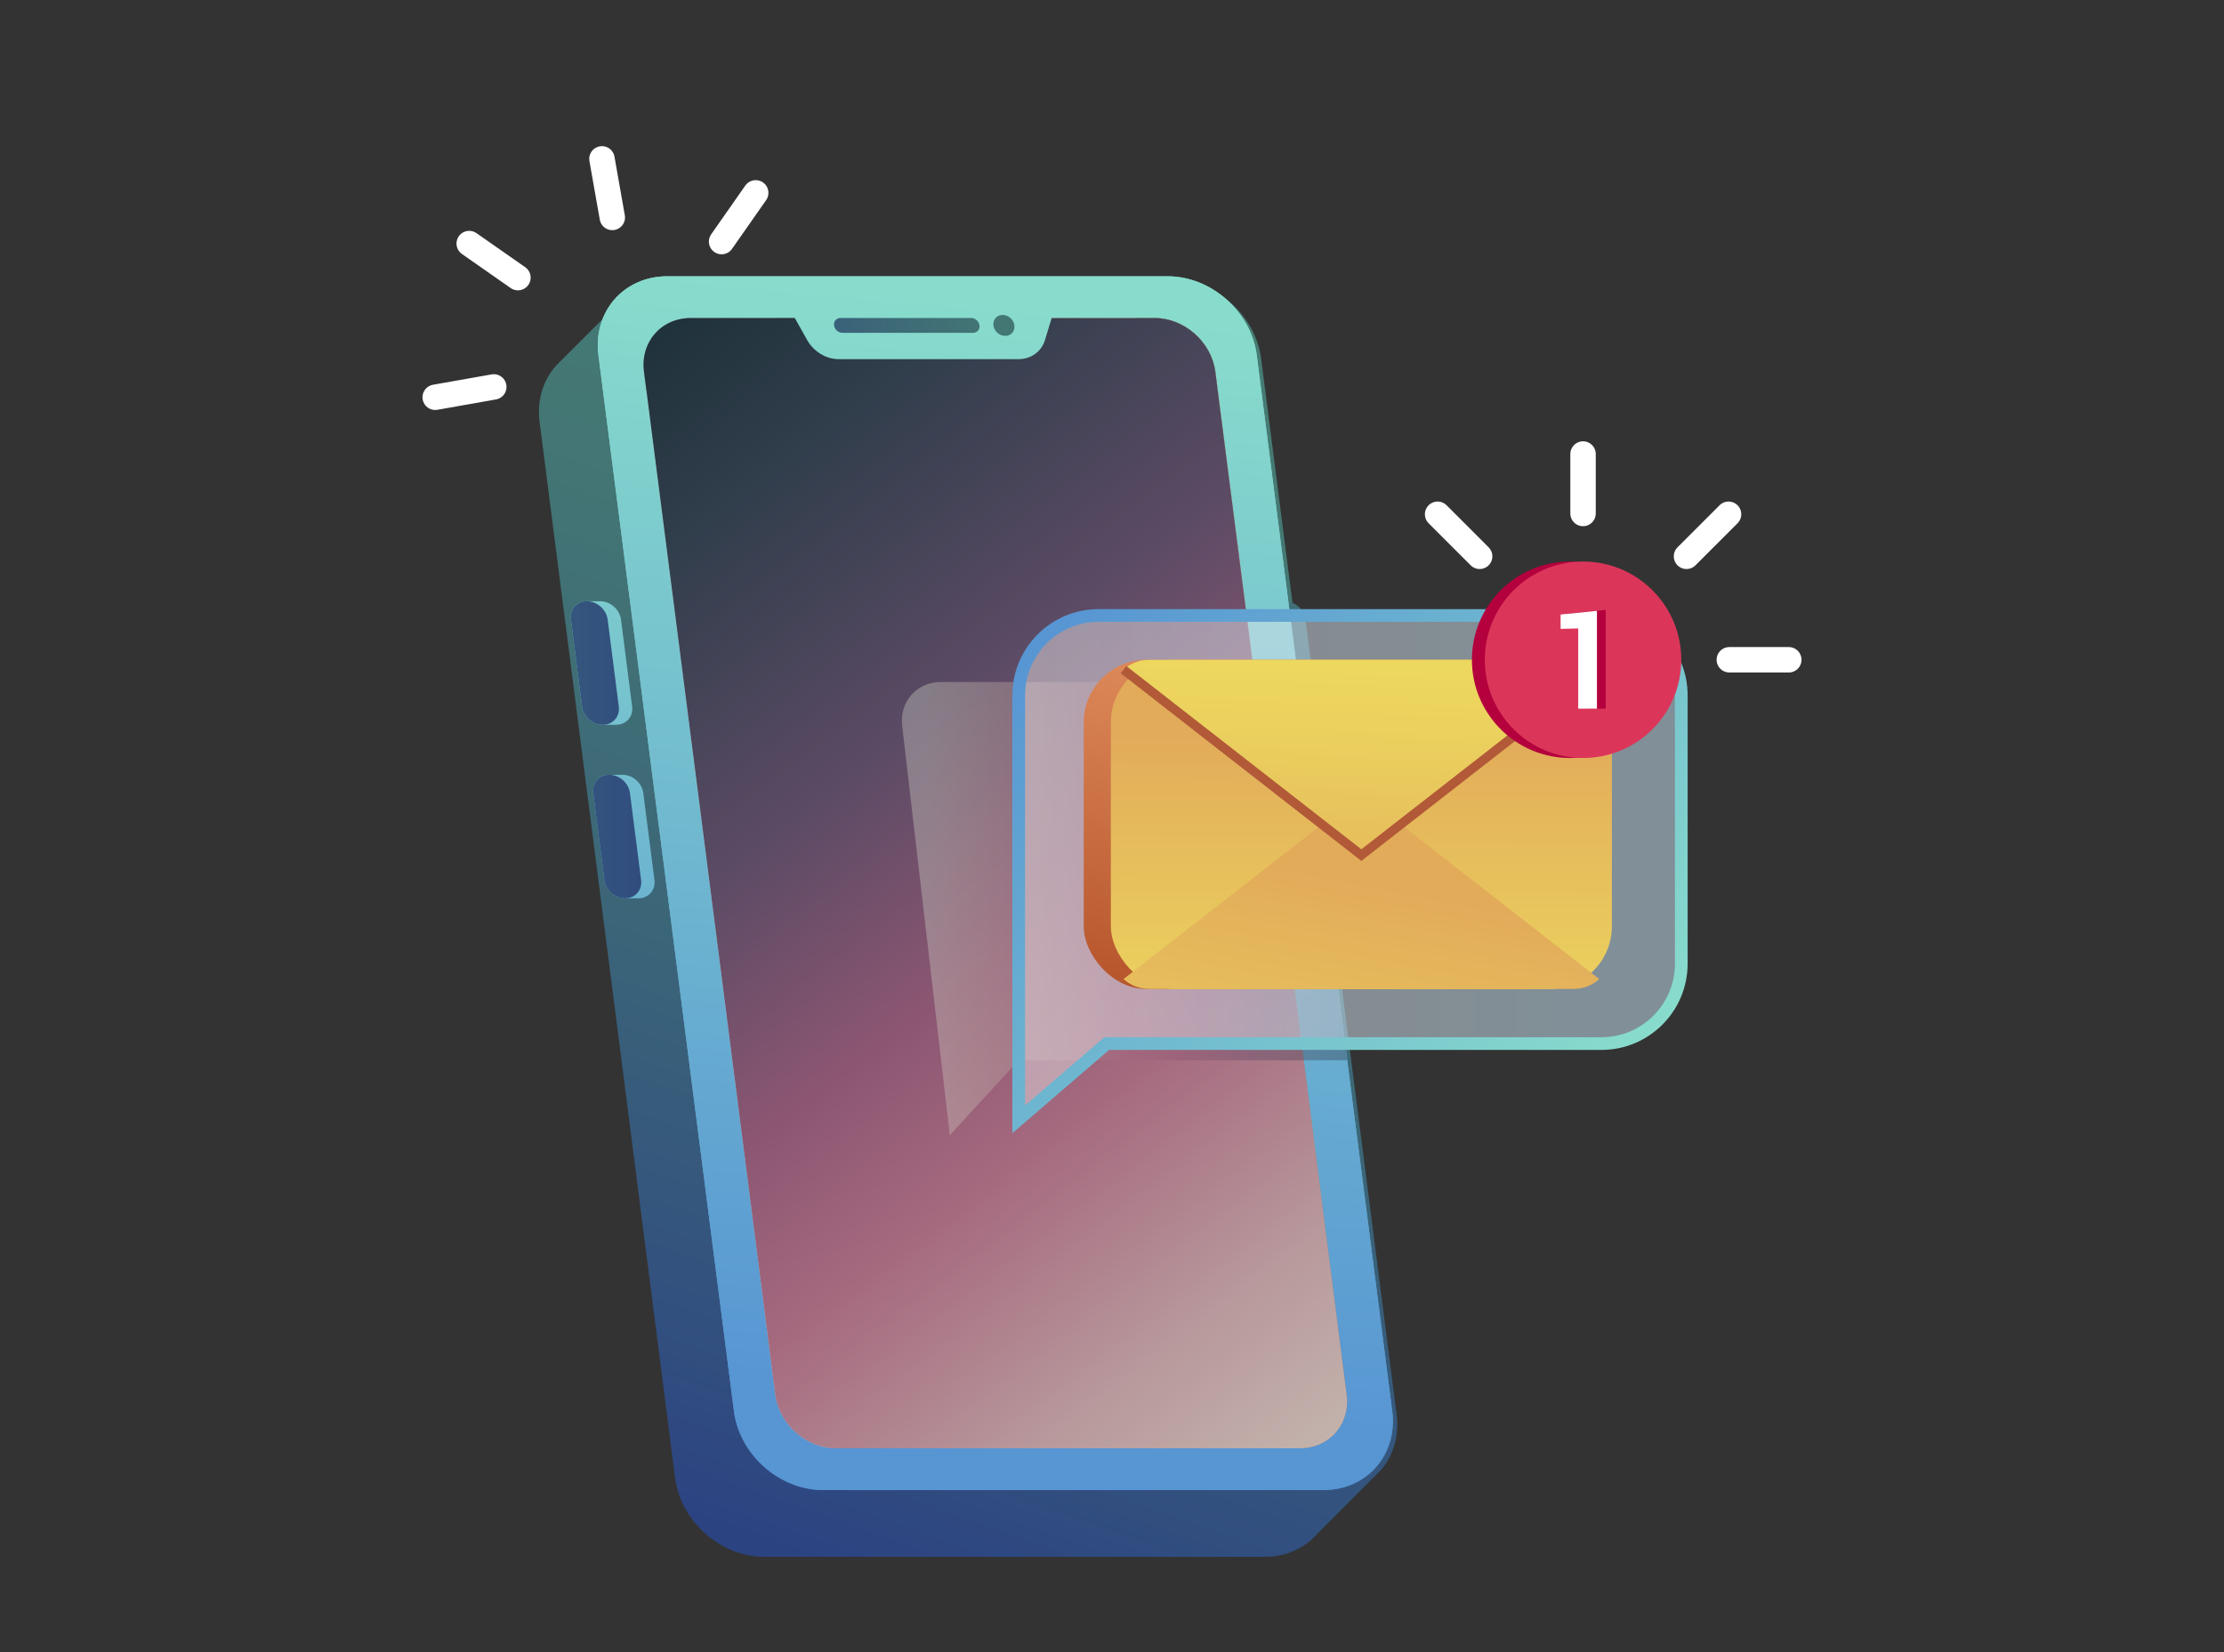 <?xml version="1.0" encoding="UTF-8"?> <svg xmlns="http://www.w3.org/2000/svg" xmlns:xlink="http://www.w3.org/1999/xlink" viewBox="0 0 350 260"><rect x="0" y="0" width="350" height="260" fill="#333333" stroke="none"/><defs><style> .cls-1 { stroke: #b25938; stroke-width: 1.44px; } .cls-1, .cls-2, .cls-3, .cls-4, .cls-5, .cls-6 { fill: none; } .cls-1, .cls-3, .cls-7 { stroke-miterlimit: 10; } .cls-3 { stroke: url(#linear-gradient-29); } .cls-3, .cls-4, .cls-6 { stroke-width: 2px; } .cls-8 { fill: url(#linear-gradient-8); } .cls-9 { fill: url(#linear-gradient-7); } .cls-10 { fill: url(#linear-gradient-5); } .cls-11 { fill: url(#linear-gradient-6); } .cls-12 { fill: url(#linear-gradient-9); } .cls-13 { fill: url(#linear-gradient-4); } .cls-14 { fill: url(#linear-gradient-3); } .cls-15 { fill: url(#linear-gradient-2); } .cls-16 { fill: url(#New_Gradient_Swatch_2); } .cls-16, .cls-17 { mix-blend-mode: overlay; } .cls-18 { fill: url(#linear-gradient); } .cls-19 { isolation: isolate; } .cls-7 { fill: #dff0f0; stroke: url(#linear-gradient-11); } .cls-4 { stroke: #4479b3; } .cls-4, .cls-5, .cls-6 { stroke-linecap: round; stroke-linejoin: round; } .cls-20 { fill: #fff; } .cls-21 { fill: #db365a; } .cls-17 { fill: url(#linear-gradient-16); } .cls-5 { stroke: #fff; stroke-width: 4px; } .cls-22 { fill: url(#linear-gradient-28); opacity: .5; } .cls-23 { fill: url(#linear-gradient-10); } .cls-24 { fill: url(#linear-gradient-12); } .cls-25 { fill: url(#linear-gradient-13); } .cls-26 { fill: url(#linear-gradient-19); } .cls-27 { fill: url(#linear-gradient-14); } .cls-28 { fill: url(#linear-gradient-21); } .cls-29 { fill: url(#linear-gradient-20); } .cls-30 { fill: url(#linear-gradient-22); } .cls-31 { fill: url(#linear-gradient-23); } .cls-32 { fill: url(#linear-gradient-25); } .cls-33 { fill: url(#linear-gradient-32); } .cls-34 { fill: url(#linear-gradient-31); } .cls-35 { fill: url(#linear-gradient-33); } .cls-36 { fill: url(#linear-gradient-30); } .cls-37 { fill: url(#linear-gradient-15); } .cls-38 { fill: url(#linear-gradient-17); } .cls-39 { fill: url(#linear-gradient-18); } .cls-40 { fill: url(#linear-gradient-27); } .cls-41 { fill: url(#linear-gradient-24); } .cls-42 { fill: url(#linear-gradient-26); } .cls-43 { fill: #b4003d; } .cls-6 { stroke: #6abbb5; } .cls-44 { fill: url(#New_Gradient_Swatch_2-2); mix-blend-mode: multiply; opacity: .4; } .cls-45 { clip-path: url(#clippath); } </style><linearGradient id="linear-gradient" x1="184.49" y1="52.34" x2="117.5" y2="241.88" gradientUnits="userSpaceOnUse"><stop offset="0" stop-color="#467c73"></stop><stop offset=".24" stop-color="#437674"></stop><stop offset=".55" stop-color="#3c6778"></stop><stop offset=".88" stop-color="#314e7f"></stop><stop offset="1" stop-color="#2c4382"></stop></linearGradient><linearGradient id="linear-gradient-2" x1="203.57" y1="76.19" x2="203.57" y2="127.92" xlink:href="#linear-gradient"></linearGradient><linearGradient id="linear-gradient-3" x1="164.91" y1="48.53" x2="149.09" y2="221.42" gradientUnits="userSpaceOnUse"><stop offset="0" stop-color="#88dccc"></stop><stop offset="1" stop-color="#5795d3"></stop></linearGradient><linearGradient id="linear-gradient-4" x1="174.44" y1="34.13" x2="137.55" y2="251.37" gradientUnits="userSpaceOnUse"><stop offset="0" stop-color="#dcf6ff"></stop><stop offset=".67" stop-color="#c4dbe5"></stop><stop offset="1" stop-color="#b7cdd7"></stop></linearGradient><linearGradient id="linear-gradient-5" x1="171.21" y1="53.28" x2="108.7" y2="53.28" xlink:href="#linear-gradient"></linearGradient><clipPath id="clippath"><path class="cls-2" d="M204.55,227.92h-73c-4.67,0-8.94-3.78-9.54-8.45l-20.66-160.97c-.6-4.67,2.7-8.45,7.37-8.45h73c4.67,0,8.94,3.78,9.54,8.45l20.66,160.97c.6,4.67-2.7,8.45-7.37,8.45Z"></path></clipPath><linearGradient id="linear-gradient-6" x1="143.96" y1="99.26" x2="323.27" y2="99.26" gradientTransform="translate(-32.85) skewX(7.14)" xlink:href="#linear-gradient-3"></linearGradient><linearGradient id="linear-gradient-7" x1="144.48" y1="70.95" x2="323.79" y2="70.95" gradientTransform="translate(-32.85) skewX(7.14)" xlink:href="#linear-gradient-3"></linearGradient><linearGradient id="linear-gradient-8" x1="-5206.44" y1="127.23" x2="-5320.85" y2="127.23" gradientTransform="translate(-5152.64) rotate(-180) scale(1 -1) skewX(-7.14)" xlink:href="#linear-gradient-3"></linearGradient><linearGradient id="linear-gradient-9" x1="143.96" y1="155.2" x2="323.27" y2="155.2" gradientTransform="translate(-32.85) skewX(7.14)" xlink:href="#linear-gradient-3"></linearGradient><linearGradient id="linear-gradient-10" x1="-5206.44" y1="183.17" x2="-5320.85" y2="183.17" gradientTransform="translate(-5152.64) rotate(-180) scale(1 -1) skewX(-7.14)" xlink:href="#linear-gradient-3"></linearGradient><linearGradient id="linear-gradient-11" x1="-5313.2" y1="507.97" x2="-5234.94" y2="507.97" gradientTransform="translate(-4982.81 715.54) rotate(-180) skewX(14.07)" xlink:href="#linear-gradient-3"></linearGradient><linearGradient id="linear-gradient-12" x1="166.94" y1="253.95" x2="198.09" y2="199.03" xlink:href="#linear-gradient-3"></linearGradient><linearGradient id="linear-gradient-13" x1="144.34" y1="109.46" x2="144.34" y2="20.89" xlink:href="#linear-gradient"></linearGradient><linearGradient id="linear-gradient-14" x1="171.21" y1="53.28" x2="108.7" y2="53.28" xlink:href="#linear-gradient"></linearGradient><linearGradient id="linear-gradient-15" x1="194.99" y1="45.09" x2="194.99" y2="219.53" xlink:href="#linear-gradient"></linearGradient><linearGradient id="linear-gradient-16" x1="256.91" y1="88.61" x2="45.75" y2="194.69" gradientUnits="userSpaceOnUse"><stop offset="0" stop-color="#f9eaae"></stop><stop offset=".11" stop-color="#ebe1ad" stop-opacity=".93"></stop><stop offset=".32" stop-color="#c8ccab" stop-opacity=".73"></stop><stop offset=".62" stop-color="#90a9a9" stop-opacity=".42"></stop><stop offset="1" stop-color="#457aa6" stop-opacity="0"></stop></linearGradient><linearGradient id="linear-gradient-17" x1="144.19" y1="46.64" x2="128.36" y2="219.52" xlink:href="#linear-gradient-3"></linearGradient><linearGradient id="linear-gradient-18" x1="171.21" y1="51.21" x2="108.7" y2="51.21" xlink:href="#linear-gradient"></linearGradient><linearGradient id="linear-gradient-19" x1="171.21" y1="51.21" x2="108.7" y2="51.21" xlink:href="#linear-gradient"></linearGradient><linearGradient id="linear-gradient-20" x1="194.99" y1="45.09" x2="194.99" y2="219.53" xlink:href="#linear-gradient"></linearGradient><linearGradient id="New_Gradient_Swatch_2" data-name="New Gradient Swatch 2" x1="234.37" y1="241.42" x2="92.95" y2="55.06" gradientUnits="userSpaceOnUse"><stop offset="0" stop-color="#c9cbc0"></stop><stop offset=".08" stop-color="#c6bab1"></stop><stop offset=".23" stop-color="#b8999c"></stop><stop offset=".39" stop-color="#a66a7f"></stop><stop offset=".51" stop-color="#8c5672"></stop><stop offset=".66" stop-color="#5d4b65"></stop><stop offset=".86" stop-color="#313e4c"></stop><stop offset="1" stop-color="#1d3038"></stop></linearGradient><linearGradient id="linear-gradient-21" x1="144.19" y1="46.64" x2="128.36" y2="219.52" xlink:href="#linear-gradient-3"></linearGradient><linearGradient id="linear-gradient-22" x1="171.21" y1="51.21" x2="108.7" y2="51.21" xlink:href="#linear-gradient"></linearGradient><linearGradient id="linear-gradient-23" x1="171.21" y1="51.21" x2="108.7" y2="51.21" xlink:href="#linear-gradient"></linearGradient><linearGradient id="linear-gradient-24" x1="98.17" y1="56.21" x2="98.17" y2="205.91" xlink:href="#linear-gradient-3"></linearGradient><linearGradient id="linear-gradient-25" x1="17.3" y1="131.65" x2="110.65" y2="131.65" xlink:href="#linear-gradient"></linearGradient><linearGradient id="linear-gradient-26" x1="94.67" y1="56.21" x2="94.67" y2="205.91" xlink:href="#linear-gradient-3"></linearGradient><linearGradient id="linear-gradient-27" x1="17.3" y1="104.34" x2="110.65" y2="104.34" xlink:href="#linear-gradient"></linearGradient><linearGradient id="New_Gradient_Swatch_2-2" data-name="New Gradient Swatch 2" x1="145.85" y1="142.99" x2="223.84" y2="142.99" xlink:href="#New_Gradient_Swatch_2"></linearGradient><linearGradient id="linear-gradient-28" x1="160.32" y1="136.51" x2="264.59" y2="136.51" gradientUnits="userSpaceOnUse"><stop offset="0" stop-color="#e4dee1"></stop><stop offset=".81" stop-color="#d0ecfd"></stop></linearGradient><linearGradient id="linear-gradient-29" x1="167.25" y1="95.87" x2="247.13" y2="175.75" gradientUnits="userSpaceOnUse"><stop offset="0" stop-color="#5795d3"></stop><stop offset="1" stop-color="#88dccc"></stop></linearGradient><linearGradient id="linear-gradient-30" x1="214.27" y1="111.12" x2="201.67" y2="165.72" gradientUnits="userSpaceOnUse"><stop offset="0" stop-color="#de8a5a"></stop><stop offset=".87" stop-color="#b9582f"></stop><stop offset="1" stop-color="#b35129"></stop></linearGradient><linearGradient id="linear-gradient-31" x1="214.1" y1="173.88" x2="214.29" y2="116.12" gradientUnits="userSpaceOnUse"><stop offset="0" stop-color="#eedc60"></stop><stop offset=".31" stop-color="#ebd15e"></stop><stop offset=".85" stop-color="#e4b45b"></stop><stop offset="1" stop-color="#e2ab5a"></stop></linearGradient><linearGradient id="linear-gradient-32" x1="203.53" y1="209.64" x2="217.07" y2="139.43" xlink:href="#linear-gradient-31"></linearGradient><linearGradient id="linear-gradient-33" x1="214.5" y1="97.93" x2="212.63" y2="151.79" xlink:href="#linear-gradient-31"></linearGradient></defs><g class="cls-19"><g id="Layer_2" data-name="Layer 2"><g id="Table"><g><rect class="cls-2" width="350" height="260"></rect><g><g><path class="cls-18" d="M207.4,241.28s.03-.04.05-.05c.02-.02.03-.03.05-.05.02-.02.03-.04.05-.05.02-.02.03-.03.05-.05.02-.02.03-.03.05-.05.02-.02.03-.03.05-.05.02-.02.03-.03.05-.05.02-.02.03-.04.05-.05.02-.02.03-.03.05-.05.02-.02.03-.03.05-.05.02-.02.03-.03.05-.05.02-.02.03-.03.05-.05.02-.02.03-.03.05-.05.02-.02.03-.04.05-.05.02-.02.03-.03.05-.05.02-.02.03-.03.05-.05.02-.02.03-.03.05-.05.02-.02.03-.04.05-.05.02-.02.03-.03.05-.05.02-.02.03-.03.05-.05.02-.02.03-.04.05-.05.02-.02.03-.03.05-.05.02-.02.03-.04.05-.05.02-.02.03-.03.05-.05.02-.02.03-.03.05-.05.02-.02.03-.03.05-.05.02-.02.03-.03.05-.05.02-.02.03-.04.05-.05.02-.02.03-.03.05-.05.02-.02.03-.03.05-.05.02-.02.03-.03.05-.05.02-.02.03-.03.05-.05.02-.02.03-.04.05-.05.02-.02.03-.03.05-.05.02-.02.03-.04.05-.05.02-.02.03-.03.05-.05.02-.02.03-.03.05-.05.02-.02.03-.04.05-.05.02-.02.03-.03.05-.05.02-.02.03-.03.05-.05.02-.02.03-.04.05-.05.02-.02.03-.03.05-.05.02-.02.03-.04.05-.05.02-.02.03-.03.05-.05.02-.02.03-.03.05-.05.02-.02.03-.03.05-.05.02-.02.03-.03.05-.05.02-.02.03-.04.05-.05.02-.02.03-.03.05-.05.02-.02.03-.03.05-.05.02-.02.03-.03.05-.05.02-.02.03-.03.05-.05.02-.02.03-.04.05-.05.02-.02.03-.03.05-.05.02-.02.03-.04.05-.05.02-.02.03-.03.05-.05.02-.02.03-.03.05-.05.02-.02.03-.04.05-.05.02-.02.03-.03.05-.05.02-.02.03-.03.05-.05.02-.02.03-.04.05-.05.02-.02.03-.03.05-.05.02-.02.03-.04.05-.05.02-.02.03-.03.05-.05.02-.02.03-.03.05-.05.02-.02.03-.03.05-.05.02-.02.03-.03.05-.05.02-.02.03-.04.05-.05.02-.02.03-.03.05-.05.02-.02.03-.03.05-.05.02-.02.03-.03.05-.05.02-.02.03-.03.05-.05.02-.02.03-.04.05-.05.02-.02.03-.03.05-.05.02-.02.03-.04.05-.05.02-.02.03-.03.05-.05.02-.02.03-.03.05-.05.02-.02.03-.04.05-.05.02-.02.03-.03.05-.05.02-.02.03-.03.05-.05.02-.02.03-.04.05-.05.02-.02.03-.03.05-.05.02-.02.03-.04.05-.05.02-.02.03-.03.05-.05.02-.02.03-.03.05-.05.02-.02.03-.03.05-.05.02-.02.03-.03.05-.05.02-.02.03-.04.05-.05.02-.02.03-.03.05-.05.02-.02.03-.03.05-.05.02-.02.03-.03.05-.05.02-.02.03-.03.05-.05.02-.02.03-.04.05-.05.02-.02.03-.03.05-.05.02-.02.03-.04.05-.05.02-.02.03-.03.05-.05.02-.02.03-.03.05-.05.02-.02.03-.04.05-.05.02-.02.03-.03.05-.05.02-.02.03-.03.05-.05.02-.02.03-.03.05-.05.02-.02.03-.03.05-.05.02-.02.03-.04.05-.05.02-.02.03-.03.05-.05.02-.02.03-.03.05-.05.02-.02.03-.03.05-.05.02-.02.03-.03.05-.05.02-.02.03-.04.05-.05.02-.02.03-.03.05-.05.02-.02.03-.03.05-.05.02-.02.03-.03.05-.05.02-.02.03-.03.05-.05.02-.02.03-.04.05-.05.02-.02.03-.03.05-.05.02-.02.03-.04.05-.05.02-.02.03-.03.05-.05.02-.02.03-.03.05-.05.02-.02.03-.04.05-.05.02-.02.03-.03.05-.05.02-.02.03-.03.05-.05.02-.02.03-.03.05-.05.02-.02.03-.03.05-.05.02-.02.03-.04.05-.05.02-.02.03-.03.05-.05.02-.02.03-.03.05-.05.02-.02.03-.03.05-.05.02-.02.03-.03.05-.05.02-.02.03-.04.05-.05.02-.02.03-.03.05-.05.02-.02.03-.03.05-.05.02-.02.03-.03.05-.05.02-.02.03-.03.05-.05.02-.02.03-.04.05-.05.02-.02.03-.03.05-.05.02-.02.03-.04.05-.05.02-.02.03-.03.05-.05.02-.02.03-.03.05-.05.02-.02.03-.04.05-.05.02-.02.03-.03.05-.05.02-.02.03-.03.05-.05.02-.02.03-.03.05-.05.02-.02.03-.03.05-.05.02-.02.03-.04.05-.05.02-.02.03-.03.05-.05.02-.02.03-.03.05-.05.02-.02.03-.03.05-.05.02-.02.03-.03.05-.05.02-.02.03-.04.05-.05.02-.02.03-.03.05-.05.02-.02.03-.03.05-.05.02-.02.03-.03.05-.05.02-.02.03-.03.05-.05.02-.02.03-.04.05-.05.02-.02.03-.03.05-.05.02-.02.03-.04.05-.05.02-.02.03-.03.05-.05.02-.02.03-.03.05-.05.02-.02.03-.04.05-.05.02-.02.03-.03.05-.05.02-.02.03-.03.05-.05.02-.02.03-.03.05-.05.02-.02.03-.03.05-.05.02-.02.03-.04.05-.05.02-.02.03-.03.05-.05.02-.02.03-.03.05-.05.02-.02.03-.03.05-.05.02-.02.03-.03.05-.05.02-.02.03-.03.05-.05.02-.02.03-.04.05-.05.02-.02.03-.03.05-.05.02-.02.03-.03.05-.05.02-.02.03-.03.05-.05.02-.02.03-.04.05-.05.02-.02.03-.03.05-.05.02-.02.03-.04.05-.05.02-.02.03-.03.05-.05.02-.02.03-.03.05-.05.02-.02.03-.04.05-.05.02-.02.03-.03.05-.05.02-.02.03-.03.05-.05.02-.02.03-.03.05-.05.02-.02.03-.03.05-.05.02-.02.03-.04.05-.05.02-.02.03-.03.05-.05.02-.02.03-.03.05-.05.02-.02.03-.03.05-.05.02-.02.03-.03.05-.05.02-.02.03-.03.05-.05.02-.02.03-.04.05-.05.02-.02.03-.03.05-.05.02-.02.03-.03.05-.05.02-.02.03-.03.05-.05.02-.02.03-.04.05-.05.02-.02.03-.03.05-.05.02-.02.03-.04.05-.05.02-.02.03-.03.05-.05.02-.02.03-.03.05-.05.02-.02.03-.04.05-.05,1.98-2.25,2.98-5.37,2.54-8.82l-21.32-166.15c-.88-6.86-7.16-12.43-14.02-12.43h-78.75c-3.44,0-6.38,1.4-8.34,3.67-.02.02-.03.03-.05.05-.02.02-.03.04-.05.05-.02.02-.03.03-.05.05-.02.02-.03.03-.05.05-.02.02-.03.03-.05.05-.02.02-.03.04-.05.05-.02.02-.03.03-.05.05-.02.02-.03.03-.05.05-.02.02-.03.04-.05.05-.02.02-.03.03-.05.05-.02.02-.03.04-.05.05-.02.02-.03.03-.05.05-.02.02-.03.03-.05.05-.02.02-.03.03-.05.05-.02.02-.03.03-.05.05-.02.02-.03.04-.05.05-.02.02-.03.03-.05.05-.02.02-.03.03-.05.05-.02.02-.03.03-.05.05-.02.02-.03.03-.05.05-.02.02-.03.03-.05.05-.02.02-.03.04-.05.05-.02.02-.03.03-.05.05-.02.02-.03.03-.05.05-.02.02-.03.03-.05.05-.02.02-.03.04-.05.05-.02.02-.03.03-.05.05-.02.02-.03.03-.05.05-.02.02-.03.04-.05.05-.02.02-.03.03-.05.05-.02.02-.03.04-.05.05-.02.02-.03.03-.05.05-.02.02-.03.03-.05.05-.02.02-.03.03-.05.05-.02.02-.03.03-.05.05-.02.02-.03.04-.05.05-.02.02-.03.03-.05.05-.02.02-.03.03-.05.05-.02.02-.03.03-.05.05-.02.02-.03.03-.05.05-.02.02-.03.04-.05.05-.02.02-.03.03-.05.05-.02.02-.03.04-.05.05-.02.02-.03.03-.05.05-.02.02-.03.03-.05.05-.02.02-.03.04-.05.05-.02.02-.03.03-.05.05-.02.02-.03.03-.05.05-.02.02-.03.04-.05.05-.02.02-.03.03-.05.05-.02.02-.03.04-.05.05-.02.02-.03.03-.05.05-.02.02-.03.03-.05.05-.02.02-.03.03-.05.05-.02.02-.03.03-.05.05-.02.02-.03.04-.05.05-.02.02-.03.03-.05.05-.02.02-.03.03-.05.05-.02.02-.03.03-.05.05-.02.02-.03.03-.05.05-.02.02-.03.04-.05.05-.02.02-.03.03-.05.05-.02.02-.03.04-.05.05-.02.02-.03.03-.05.05-.02.02-.03.03-.05.05-.02.02-.03.04-.05.05-.02.02-.03.03-.05.05-.02.02-.03.03-.05.05-.02.02-.03.04-.05.05-.02.02-.03.03-.05.05-.02.02-.03.04-.05.05-.02.02-.03.03-.05.05-.02.02-.03.03-.05.05-.02.02-.03.03-.05.05-.02.02-.03.03-.05.05-.02.02-.03.04-.05.05-.02.02-.03.03-.05.05-.02.02-.03.03-.05.05-.02.02-.03.03-.05.05-.02.02-.03.03-.05.05-.02.02-.03.04-.05.05-.02.02-.03.03-.05.05-.02.02-.03.04-.05.05-.02.02-.03.03-.05.05-.02.02-.03.03-.05.05-.02.02-.03.04-.05.05-.02.02-.03.03-.05.05-.02.02-.03.03-.05.05-.02.02-.03.04-.05.05-.02.02-.03.03-.05.05-.02.02-.03.04-.05.05-.02.02-.03.03-.05.05-.02.02-.03.03-.05.05-.02.02-.03.03-.05.05-.02.02-.03.03-.05.05-.02.02-.03.04-.05.05-.02.02-.03.03-.05.05-.02.02-.03.03-.05.05-.02.02-.03.03-.05.05-.02.02-.03.03-.05.05-.02.02-.03.04-.05.05-.02.02-.03.03-.05.05-.02.02-.03.04-.05.05-.02.02-.03.03-.05.05-.02.02-.03.03-.05.05-.02.02-.03.04-.05.05-.02.02-.03.03-.05.05-.02.02-.03.03-.05.05-.02.02-.03.03-.05.05-.02.02-.03.03-.05.05-.02.02-.03.04-.05.05-.02.02-.03.03-.05.05-.02.02-.03.03-.05.05-.02.02-.03.03-.05.05-.02.02-.03.03-.05.05-.02.02-.03.04-.05.05-.02.02-.03.03-.05.05-.02.02-.03.03-.05.05-.02.02-.03.03-.05.05-.02.02-.03.03-.05.05-.02.02-.03.04-.05.05-.02.02-.03.03-.05.05-.02.02-.03.04-.05.05-.02.02-.03.03-.05.05-.02.02-.03.03-.05.05-.02.02-.03.04-.05.05-.02.02-.03.03-.05.05-.02.02-.03.03-.05.05-.02.02-.03.03-.05.05-.02.02-.03.03-.05.05-.02.02-.03.04-.05.05-.02.02-.03.03-.05.05-.02.02-.03.03-.05.05-.02.02-.03.03-.05.05-.02.02-.03.03-.05.05-.02.02-.03.04-.05.05-.02.02-.03.03-.05.05-.02.02-.03.03-.05.05-.02.02-.03.03-.05.05-.02.02-.03.03-.05.05-.02.02-.03.04-.05.05-.02.02-.03.03-.05.05-.02.02-.03.04-.05.05-.02.02-.03.03-.05.05-.02.02-.03.03-.05.05-.02.02-.03.04-.05.05-.02.02-.03.03-.05.05-.02.02-.03.03-.05.05-.02.02-.03.03-.05.05-.02.02-.03.03-.05.05-.02.02-.03.04-.05.05-.02.02-.03.03-.05.05-.02.02-.03.03-.05.05-.02.02-.03.03-.05.05-.02.02-.03.03-.05.05-.02.02-.03.03-.05.05-.02.02-.03.04-.05.05-.02.02-.03.03-.05.05-.02.02-.03.03-.05.05-.02.02-.03.03-.05.05-.02.02-.03.04-.05.05-.02.02-.03.03-.05.05-.02.02-.03.04-.05.05-.02.02-.03.03-.05.05-.02.02-.03.03-.05.05-.02.02-.03.04-.05.05-.02.02-.03.03-.05.05-.02.02-.03.03-.05.05-.02.02-.03.03-.05.05-.02.02-.03.03-.05.05-.02.02-.03.04-.05.05-.02.02-.03.03-.05.05-.02.02-.03.03-.05.05-.02.02-.03.03-.05.05-.02.02-.03.03-.05.05-.02.02-.03.03-.05.05-.02.02-.03.04-.05.05-.02.02-.03.03-.05.05-.02.02-.03.03-.05.05-.02.02-.03.03-.05.05-.02.02-.03.04-.05.05-.02.02-.03.03-.05.05-.02.02-.03.03-.05.05-.02.02-.03.04-.05.05-.02.02-.03.03-.05.05-.02.02-.03.04-.05.05-.02.02-.03.03-.05.05-.02.02-.03.03-.05.05-.02.02-.03.03-.05.05-.02.02-.03.03-.05.05-.02.02-.03.04-.05.05-.02.02-.03.03-.05.05-.02.02-.03.03-.05.05-.02.02-.03.03-.05.05-.02.02-.03.03-.05.05-.02.02-.03.04-.05.05-.02.02-.03.03-.05.05-.02.02-.03.04-.05.05-.02.02-.03.03-.05.05-1.98,2.25-2.98,5.37-2.54,8.82l21.32,166.15c.88,6.86,7.16,12.43,14.02,12.43h78.75c3.44,0,6.38-1.4,8.34-3.67.02-.02.03-.03.05-.05Z"></path><path class="cls-15" d="M204.95,116.15h0c-1.6,0-3.06-1.3-3.26-2.89l-2.02-15.75c-.21-1.6.92-2.89,2.52-2.89h0c1.6,0,3.06,1.3,3.26,2.89l2.02,15.75c.21,1.6-.92,2.89-2.52,2.89Z"></path><g><path class="cls-14" d="M208.27,234.49h-78.75c-6.86,0-13.14-5.56-14.02-12.43l-21.32-166.15c-.88-6.86,3.97-12.43,10.83-12.43h78.75c6.86,0,13.14,5.56,14.02,12.43l21.32,166.15c.88,6.86-3.97,12.43-10.83,12.43Z"></path><path class="cls-13" d="M204.55,227.92h-73c-4.67,0-8.94-3.78-9.54-8.45l-20.66-160.97c-.6-4.67,2.7-8.45,7.37-8.45h73c4.67,0,8.94,3.78,9.54,8.45l20.66,160.97c.6,4.67-2.7,8.45-7.37,8.45Z"></path><path class="cls-10" d="M122.28,50.05l1.95,3.47c1.02,1.82,2.97,3,4.96,3h28.27c1.99,0,3.63-1.18,4.18-3l1.06-3.47h-40.42Z"></path><g><path class="cls-14" d="M208.27,234.49h-78.75c-6.86,0-13.14-5.56-14.02-12.43l-21.32-166.15c-.88-6.86,3.97-12.43,10.83-12.43h78.75c6.86,0,13.14,5.56,14.02,12.43l21.32,166.15c.88,6.86-3.97,12.43-10.83,12.43Z"></path><path class="cls-13" d="M204.55,227.92h-73c-4.67,0-8.94-3.78-9.54-8.45l-20.66-160.97c-.6-4.67,2.7-8.45,7.37-8.45h73c4.67,0,8.94,3.78,9.54,8.45l20.66,160.97c.6,4.67-2.7,8.45-7.37,8.45Z"></path><g class="cls-45"><g><path class="cls-11" d="M161.71,105.4h-42.66l-6.62,5.48-1.8-14.36c-.61-4.9,2.86-8.88,7.77-8.88h41.08c4.9,0,9.38,3.98,9.99,8.88h0c.61,4.9-2.86,8.88-7.77,8.88Z"></path><path class="cls-9" d="M158.68,77.08h-42.66l-6.62,5.48-1.8-14.36c-.61-4.9,2.86-8.88,7.77-8.88h41.08c4.9,0,9.38,3.98,9.99,8.88h0c.61,4.9-2.86,8.88-7.77,8.88Z"></path><path class="cls-8" d="M144.07,133.37h42.66s8,5.48,8,5.48l-1.8-14.36c-.61-4.9-5.09-8.88-9.99-8.88h-41.08c-4.9,0-8.38,3.98-7.77,8.88h0c.61,4.9,5.09,8.88,9.99,8.88Z"></path><path class="cls-12" d="M168.72,161.34h-42.66l-6.62,5.48-1.8-14.36c-.61-4.9,2.86-8.88,7.77-8.88h41.08c4.9,0,9.38,3.98,9.99,8.88h0c.61,4.9-2.86,8.88-7.77,8.88Z"></path><path class="cls-23" d="M151.09,189.31h42.66s8,5.48,8,5.48l-1.8-14.36c-.61-4.9-5.09-8.88-9.99-8.88h-41.08c-4.9,0-8.38,3.98-7.77,8.88h0c.61,4.9,5.09,8.88,9.99,8.88Z"></path><g><path class="cls-7" d="M130.8,201.31h64.64c3.46,0,6.61,2.8,7.04,6.26h0c.43,3.46-2.02,6.26-5.47,6.26h-64.64c-3.46,0-6.61-2.8-7.04-6.26h0c-.43-3.46,2.02-6.26,5.47-6.26Z"></path><path class="cls-24" d="M186.19,201.31h9.26c3.46,0,6.61,2.8,7.04,6.26h0c.43,3.46-2.02,6.26-5.47,6.26h-9.26s-1.57-12.52-1.57-12.52Z"></path></g><line class="cls-6" x1="114.24" y1="65.56" x2="160.92" y2="65.51"></line><line class="cls-6" x1="115.09" y1="70.77" x2="161.76" y2="70.73"></line><line class="cls-6" x1="116.87" y1="93.57" x2="163.55" y2="93.53"></line><line class="cls-6" x1="117.72" y1="98.78" x2="164.4" y2="98.74"></line><line class="cls-6" x1="124.47" y1="149.99" x2="171.14" y2="149.94"></line><line class="cls-6" x1="125.31" y1="155.2" x2="171.99" y2="155.15"></line><line class="cls-4" x1="140.6" y1="121.38" x2="187.28" y2="121.34"></line><line class="cls-4" x1="141.45" y1="126.6" x2="188.13" y2="126.55"></line><line class="cls-4" x1="147.62" y1="177.43" x2="194.29" y2="177.38"></line><line class="cls-4" x1="148.46" y1="182.64" x2="195.14" y2="182.6"></line></g><polygon class="cls-25" points="96.15 61.42 195.11 60.52 190.95 46.1 93.57 46.99 96.15 61.42"></polygon></g><path class="cls-27" d="M122.28,50.05l1.95,3.47c1.02,1.82,2.97,3,4.96,3h28.27c1.99,0,3.63-1.18,4.18-3l1.06-3.47h-40.42Z"></path><path class="cls-37" d="M181.72,50.05h-3.73c4.67,0,8.94,3.78,9.54,8.45l20.66,160.97c.6,4.67-2.7,8.45-7.37,8.45h3.73c4.67,0,7.97-3.78,7.37-8.45l-20.66-160.97c-.6-4.67-4.87-8.45-9.54-8.45Z"></path><path class="cls-17" d="M204.55,227.92h-73c-4.67,0-8.94-3.78-9.54-8.45l-20.66-160.97c-.6-4.67,2.7-8.45,7.37-8.45h73c4.67,0,8.94,3.78,9.54,8.45l20.66,160.97c.6,4.67-2.7,8.45-7.37,8.45Z"></path><path class="cls-38" d="M160.26,56.52h-28.27c-1.99,0-3.93-1.18-4.96-3l-5.58-9.95h46.03l-3.03,9.95c-.56,1.82-2.2,3-4.18,3Z"></path><g><path class="cls-39" d="M153.13,52.38h-20.55c-.64,0-1.23-.52-1.32-1.17h0c-.08-.64.37-1.17,1.02-1.17h20.55c.64,0,1.23.52,1.32,1.17h0c.08.64-.37,1.17-1.02,1.17Z"></path><path class="cls-26" d="M159.64,51.21c.12.91-.53,1.65-1.44,1.65s-1.75-.74-1.86-1.65.53-1.65,1.44-1.65,1.75.74,1.86,1.65Z"></path></g></g><path class="cls-29" d="M181.72,50.05h-3.73c4.67,0,8.94,3.78,9.54,8.45l20.66,160.97c.6,4.67-2.7,8.45-7.37,8.45h3.73c4.67,0,7.97-3.78,7.37-8.45l-20.66-160.97c-.6-4.67-4.87-8.45-9.54-8.45Z"></path><path class="cls-17" d="M204.55,227.92h-73c-4.67,0-8.94-3.78-9.54-8.45l-20.66-160.97c-.6-4.67,2.7-8.45,7.37-8.45h73c4.67,0,8.94,3.78,9.54,8.45l20.66,160.97c.6,4.67-2.7,8.45-7.37,8.45Z"></path><path class="cls-16" d="M204.55,227.92h-73c-4.67,0-8.94-3.78-9.54-8.45l-20.66-160.97c-.6-4.67,2.7-8.45,7.37-8.45h73c4.67,0,8.94,3.78,9.54,8.45l20.66,160.97c.6,4.67-2.7,8.45-7.37,8.45Z"></path><path class="cls-28" d="M160.26,56.52h-28.27c-1.99,0-3.93-1.18-4.96-3l-5.58-9.95h46.03l-3.03,9.95c-.56,1.82-2.2,3-4.18,3Z"></path><g><path class="cls-30" d="M153.13,52.38h-20.55c-.64,0-1.23-.52-1.32-1.17h0c-.08-.64.37-1.17,1.02-1.17h20.55c.64,0,1.23.52,1.32,1.17h0c.08.64-.37,1.17-1.02,1.17Z"></path><path class="cls-31" d="M159.64,51.21c.12.91-.53,1.65-1.44,1.65s-1.75-.74-1.86-1.65.53-1.65,1.44-1.65,1.75.74,1.86,1.65Z"></path></g></g><g><g><path class="cls-41" d="M100.47,141.37h-2.1c-1.6,0-3.06-1.3-3.26-2.89l-1.75-13.66c-.21-1.6.92-2.89,2.52-2.89h2.1c1.6,0,3.06,1.3,3.26,2.89l1.75,13.66c.21,1.6-.92,2.89-2.52,2.89Z"></path><path class="cls-32" d="M98.37,141.37h0c-1.6,0-3.06-1.3-3.26-2.89l-1.75-13.66c-.21-1.6.92-2.89,2.52-2.89h0c1.6,0,3.06,1.3,3.26,2.89l1.75,13.66c.21,1.6-.92,2.89-2.52,2.89Z"></path></g><g><path class="cls-42" d="M96.96,114.06h-2.1c-1.6,0-3.06-1.3-3.26-2.89l-1.75-13.66c-.21-1.6.92-2.89,2.52-2.89h2.1c1.6,0,3.06,1.3,3.26,2.89l1.75,13.66c.21,1.6-.92,2.89-2.52,2.89Z"></path><path class="cls-40" d="M94.86,114.06h0c-1.6,0-3.06-1.3-3.26-2.89l-1.75-13.66c-.21-1.6.92-2.89,2.52-2.89h0c1.6,0,3.06,1.3,3.26,2.89l1.75,13.66c.21,1.6-.92,2.89-2.52,2.89Z"></path></g></g></g><path class="cls-44" d="M204.38,107.33h-56.3c-3.82,0-6.55,3.1-6.1,6.92l7.5,64.4,10.83-11.79h51.7l-7.64-59.52Z"></path><g><path class="cls-22" d="M252.02,96.86h-79.13c-6.94,0-12.57,5.63-12.57,12.57v66.72l13.85-11.92h77.85c6.94,0,12.57-5.63,12.57-12.57v-42.23c0-6.94-5.63-12.57-12.57-12.57Z"></path><path class="cls-3" d="M252.02,96.86h-79.13c-6.94,0-12.57,5.63-12.57,12.57v66.72l13.85-11.92h77.85c6.94,0,12.57-5.63,12.57-12.57v-42.23c0-6.94-5.63-12.57-12.57-12.57Z"></path></g><g><g><g><rect class="cls-36" x="170.55" y="103.83" width="78.85" height="51.81" rx="9.87" ry="9.87"></rect><rect class="cls-34" x="174.82" y="103.83" width="78.85" height="51.81" rx="9.87" ry="9.87"></rect><path class="cls-33" d="M214.24,124.9l-37.43,29.18c1.07.96,2.48,1.55,4.03,1.55h66.81c1.55,0,2.96-.59,4.03-1.55l-37.43-29.18Z"></path><path class="cls-35" d="M214.24,134.57l37.43-29.18c-1.07-.96-2.48-1.55-4.03-1.55h-66.81c-1.55,0-2.96.59-4.03,1.55l37.43,29.18Z"></path></g><polyline class="cls-1" points="176.81 105.38 214.24 134.57 251.68 105.38"></polyline></g><g><circle class="cls-43" cx="247.1" cy="103.83" r="15.46"></circle><circle class="cls-21" cx="249.13" cy="103.83" r="15.46"></circle><path class="cls-43" d="M252.7,111.52h-2.98v-12.74l-2.8.07v-2.28l5.78-.59v15.54Z"></path><path class="cls-20" d="M251.32,111.52h-2.95v-12.62l-2.77.07v-2.26l5.72-.58v15.39Z"></path></g></g><g><g><line class="cls-5" x1="249.13" y1="71.45" x2="249.13" y2="80.81"></line><line class="cls-5" x1="272.03" y1="80.93" x2="265.41" y2="87.55"></line><line class="cls-5" x1="281.51" y1="103.83" x2="272.15" y2="103.83"></line><line class="cls-5" x1="226.24" y1="80.93" x2="232.86" y2="87.55"></line></g><g><line class="cls-5" x1="73.84" y1="38.33" x2="81.51" y2="43.69"></line><line class="cls-5" x1="94.73" y1="25" x2="96.36" y2="34.22"></line><line class="cls-5" x1="118.93" y1="30.35" x2="113.56" y2="38.02"></line><line class="cls-5" x1="68.49" y1="62.52" x2="77.71" y2="60.89"></line></g></g></g></g></g></g></g></svg> 